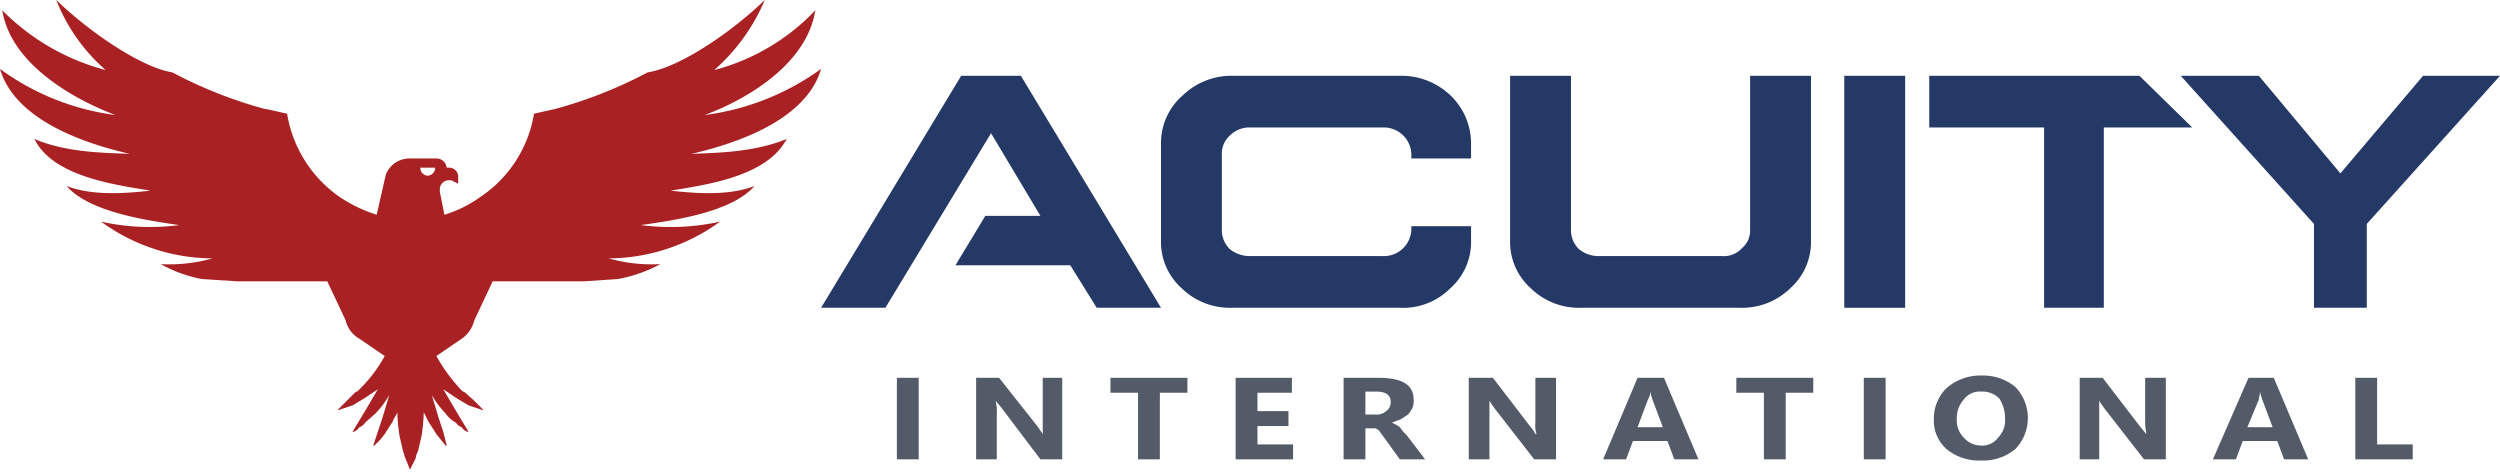 <svg xmlns="http://www.w3.org/2000/svg" viewBox="0 0 217.7 41.2"><defs><style>.cls-1{fill:#aa2123;}.cls-2{fill:#535b69;}.cls-3{fill:#253967;}</style></defs><g id="Layer_2" data-name="Layer 2"><g id="Layer_1-2" data-name="Layer 1"><path class="cls-1" d="M71.5,6a22.1,22.1,0,0,1-10,4h-.1c3-1.1,8.8-4.1,9.6-9.1a18.7,18.7,0,0,1-8.8,5.2A16.9,16.9,0,0,0,66.6,0c-3,2.9-7.5,5.9-10.2,6.3a38.9,38.9,0,0,1-8.1,3.2h0l-1.8.4a10.8,10.8,0,0,1-4.6,7.2,10.7,10.7,0,0,1-3.2,1.6h0l-.4-2v-.3a.8.8,0,0,1,.7-.7h.3l.6.3v-.7a.8.8,0,0,0-.8-.7h-.2a.9.9,0,0,0-.9-.8H35.6a2.2,2.2,0,0,0-2,1.4l-.8,3.5a12.6,12.6,0,0,1-3.3-1.6A11,11,0,0,1,25,9.9l-1.8-.4h-.1A38.9,38.9,0,0,1,15,6.3C12.4,5.9,7.9,2.9,4.9,0A15.7,15.7,0,0,0,9.2,6.1,19.7,19.7,0,0,1,.2.9c.8,5,6.9,8,9.8,9.1H9.9A21.8,21.8,0,0,1,0,6c1.4,4.8,8.3,6.7,11.3,7.4-2.2-.1-5.5-.1-8.3-1.3,1.6,3.3,7.1,4,10.1,4.5-2.6.3-5.2.4-7.3-.4,2,2.3,7.1,3,9.8,3.4a19.5,19.5,0,0,1-6.8-.3,16.6,16.6,0,0,0,9.7,3.2A13.8,13.8,0,0,1,14,23a11.7,11.7,0,0,0,3.6,1.3l3.1.2h7.8l1.6,3.4a2.5,2.5,0,0,0,1.2,1.6L33.5,31a12.4,12.4,0,0,1-2.4,3.1H31l-.8.8-.8.8h.1l.6-.2.6-.2,1-.6,1.2-.8-1,1.7-.6,1-.6,1h.1a1,1,0,0,0,.5-.4,1,1,0,0,0,.5-.4l.9-.8a8.3,8.3,0,0,0,1.2-1.6l-.6,2-.4,1.2-.4,1.2h.1l.5-.5.4-.5.7-1.1c.1-.3.3-.5.4-.8a14.9,14.9,0,0,0,.2,2.1l.3,1.3c.1.2.1.4.2.6l.4,1,.5-1a1.4,1.4,0,0,1,.2-.6l.3-1.3a14.9,14.9,0,0,0,.2-2.1l.4.8.7,1.1.4.5.4.5h.1l-.3-1.2-.4-1.2-.6-2a8.3,8.3,0,0,0,1.2,1.6,2.4,2.4,0,0,0,.9.8,1,1,0,0,0,.5.4,1,1,0,0,0,.5.4h.1l-.6-1-.6-1-1-1.7,1.2.8,1,.6.6.2.6.2h.1l-.8-.8-.9-.8h-.1A14.5,14.5,0,0,1,38,31l2.2-1.5a2.7,2.7,0,0,0,1.1-1.6l1.6-3.4h7.9l3-.2A12.4,12.4,0,0,0,57.5,23a13.8,13.8,0,0,1-4.5-.5,16.6,16.6,0,0,0,9.7-3.2,20,20,0,0,1-6.9.3c2.8-.4,7.9-1.1,9.9-3.4-2.1.8-4.7.7-7.3.4,3-.5,8.4-1.2,10.1-4.5-2.9,1.2-6.2,1.2-8.3,1.3C63.2,12.7,70.1,10.8,71.5,6ZM37.2,15.3a.7.7,0,0,1-.6-.7h1.3A.7.7,0,0,1,37.2,15.3Z"/><path class="cls-2" d="M80,40H78.1V32.9H80Z"/><path class="cls-2" d="M92.5,40H90.6l-3.4-4.5-.5-.6h0a4.1,4.1,0,0,1,.1,1.2V40H85V32.9h2l3.4,4.3.4.6h0V32.9h1.7Z"/><path class="cls-2" d="M103.4,34.2H101V40H99.1V34.2H96.7V32.9h6.7Z"/><path class="cls-2" d="M112.6,40h-5V32.9h4.9v1.3h-3v1.6h2.7v1.3h-2.7v1.6h3.1Z"/><path class="cls-2" d="M124.1,40h-2.2l-1.3-1.8-.3-.4-.2-.3-.3-.2h-.9V40H117V32.9h3c2.1,0,3.1.6,3.1,1.9a1.5,1.5,0,0,1-.1.7,2.1,2.1,0,0,1-.4.6l-.6.4-.8.3h0l.4.2.3.2.3.4.3.3Zm-5.2-5.9v2h.9a1.2,1.2,0,0,0,.9-.3.9.9,0,0,0,.4-.8c0-.6-.4-.9-1.3-.9Z"/><path class="cls-2" d="M135.5,40h-1.9l-3.5-4.5-.4-.6h0V40h-1.8V32.9H130l3.3,4.3a2.1,2.1,0,0,1,.4.6h.1a2.5,2.5,0,0,1-.1-1V32.9h1.8Z"/><path class="cls-2" d="M147.9,40h-2.1l-.6-1.6h-3l-.6,1.6h-2l3-7.1h2.3Zm-3.1-2.8-.9-2.4a6.4,6.4,0,0,1-.2-.7h0a1.4,1.4,0,0,1-.2.7l-.9,2.4Z"/><path class="cls-2" d="M157.9,34.2h-2.4V40h-1.9V34.2h-2.4V32.9h6.7Z"/><path class="cls-2" d="M164.2,40h-1.9V32.9h1.9Z"/><path class="cls-2" d="M172.5,40.1a4.4,4.4,0,0,1-3-1,3.3,3.3,0,0,1-1.1-2.6,3.7,3.7,0,0,1,1.1-2.7,4.5,4.5,0,0,1,3.1-1.1,4.4,4.4,0,0,1,2.9,1,3.9,3.9,0,0,1,0,5.4A4.4,4.4,0,0,1,172.5,40.1Zm0-6a1.7,1.7,0,0,0-1.5.7,2.4,2.4,0,0,0-.6,1.7,2.1,2.1,0,0,0,.6,1.6,2,2,0,0,0,1.5.7,1.7,1.7,0,0,0,1.5-.7,2.1,2.1,0,0,0,.6-1.6,3.2,3.2,0,0,0-.5-1.8A2.1,2.1,0,0,0,172.5,34.1Z"/><path class="cls-2" d="M188.6,40h-1.9l-3.5-4.5-.4-.6h0V40h-1.7V32.9h2l3.3,4.3.5.6h0c0-.2-.1-.5-.1-1V32.9h1.8Z"/><path class="cls-2" d="M201,40h-2.1l-.6-1.6h-3l-.6,1.6h-2l3.1-7.1H198Zm-3.1-2.8-.9-2.4a6.4,6.4,0,0,1-.2-.7h0c0,.3-.1.5-.1.7l-1,2.4Z"/><path class="cls-2" d="M210.1,40h-5V32.9H207v5.8h3.1Z"/><path class="cls-3" d="M121.9,6.6a6.2,6.2,0,0,1,4.4,1.7,5.8,5.8,0,0,1,1.8,4.2v1.3h-5.2v-.3a2.4,2.4,0,0,0-2.5-2.4H108.9a2.4,2.4,0,0,0-1.8.7,2.1,2.1,0,0,0-.7,1.7V20a2.3,2.3,0,0,0,.7,1.7,2.8,2.8,0,0,0,1.8.6h11.5a2.4,2.4,0,0,0,1.8-.7,2.4,2.4,0,0,0,.7-1.6v-.3h5.2v1.2a5.4,5.4,0,0,1-1.8,4.2,5.8,5.8,0,0,1-4.4,1.7H107.3a6,6,0,0,1-4.4-1.7,5.4,5.4,0,0,1-1.8-4.2V12.5A5.5,5.5,0,0,1,103,8.3a6.1,6.1,0,0,1,4.3-1.7Z"/><path class="cls-3" d="M136.8,6.6V20a2.3,2.3,0,0,0,.7,1.7,2.7,2.7,0,0,0,1.7.6H150a2.1,2.1,0,0,0,1.7-.7,2,2,0,0,0,.7-1.6V6.6h5.3V20.9a5.4,5.4,0,0,1-1.8,4.2,6,6,0,0,1-4.4,1.7H137.7a6,6,0,0,1-4.4-1.7,5.4,5.4,0,0,1-1.8-4.2V6.6Z"/><path class="cls-3" d="M165.9,6.6V26.8h-5.3V6.6Z"/><path class="cls-3" d="M196.7,6.6l7.1,8.5L211,6.6h6.7L206.1,19.5v7.3h-4.6V19.5L189.9,6.6Z"/><polygon class="cls-3" points="101.1 26.8 88.9 6.6 83.7 6.6 71.5 26.8 77.1 26.8 86.3 11.6 90.6 18.8 85.8 18.8 83.2 23.1 93.2 23.1 95.5 26.8 101.1 26.8"/><polygon class="cls-3" points="186.3 6.6 181.1 6.6 168 6.6 168 11.1 178 11.1 178 26.8 183.2 26.8 183.2 14.5 183.2 11.1 190.9 11.1 186.3 6.6"/></g></g></svg>